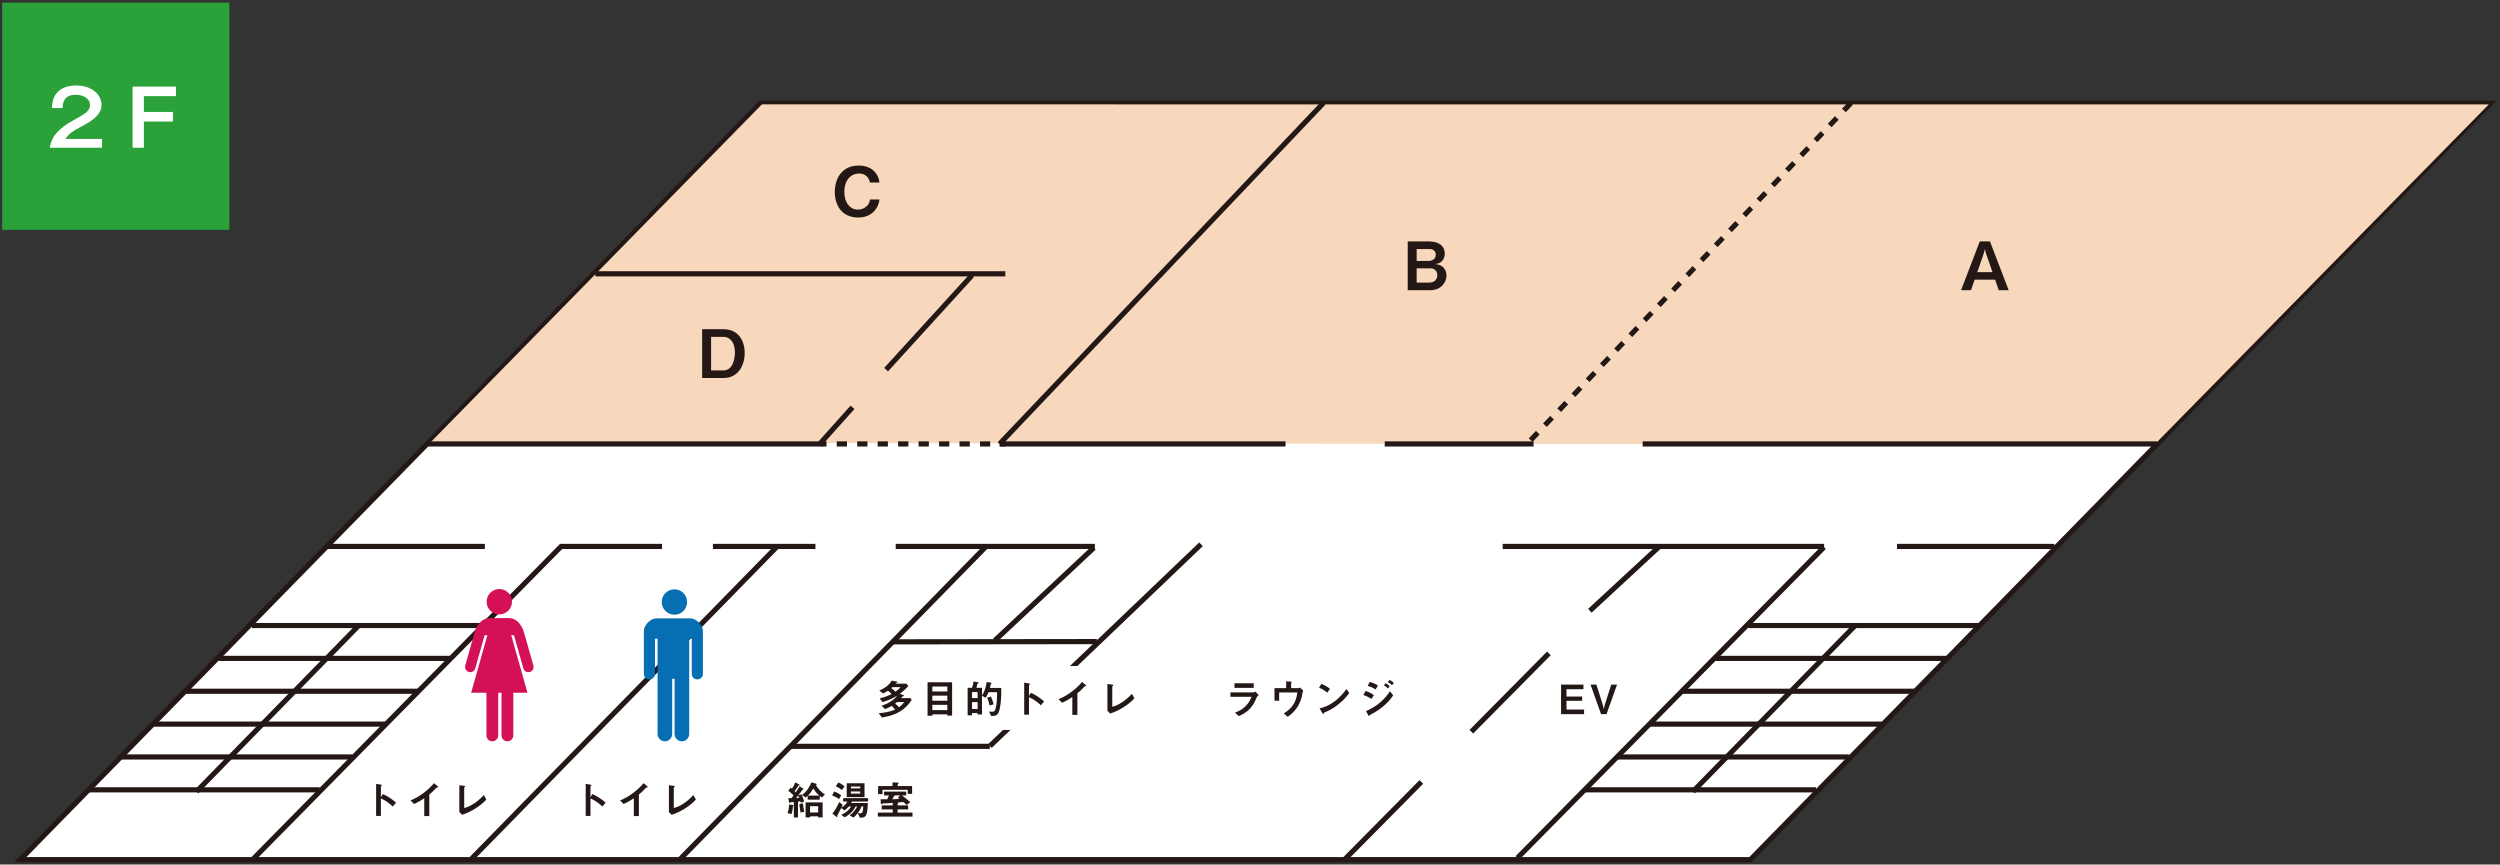 <?xml version="1.0" encoding="utf-8"?>
<!-- Generator: Adobe Illustrator 16.0.4, SVG Export Plug-In . SVG Version: 6.00 Build 0)  -->
<!DOCTYPE svg PUBLIC "-//W3C//DTD SVG 1.1//EN" "http://www.w3.org/Graphics/SVG/1.1/DTD/svg11.dtd">
<svg version="1.1" id="レイヤー_1" xmlns="http://www.w3.org/2000/svg" xmlns:xlink="http://www.w3.org/1999/xlink" x="0px"
	 y="0px" width="775px" height="268px" viewBox="0 0 775 268" enable-background="new 0 0 775 268" xml:space="preserve">
<rect x="0" y="0" width="775" height="268" fill="#333333" stroke="none"/>
<g>
	<polygon fill="#FFFFFF" stroke="#231815" stroke-width="1.602" stroke-miterlimit="10" points="542.611,266.497 6.274,266.497 
		235.786,31.987 772.123,31.987 	"/>
	<polygon fill="#F8D8BC" points="667.864,137.857 133.354,137.239 236.203,32.35 771.53,32.367 	"/>
	
		<line fill="none" stroke="#231815" stroke-width="1.602" stroke-miterlimit="10" x1="668.713" y1="137.623" x2="509.229" y2="137.623"/>
	
		<line fill="none" stroke="#231815" stroke-width="1.602" stroke-miterlimit="10" x1="475.408" y1="137.623" x2="429.263" y2="137.623"/>
	
		<line fill="none" stroke="#231815" stroke-width="1.602" stroke-miterlimit="10" x1="398.509" y1="137.623" x2="309.861" y2="137.623"/>
	
		<line fill="none" stroke="#231815" stroke-width="1.602" stroke-miterlimit="10" x1="311.65" y1="84.885" x2="184.575" y2="84.885"/>
	
		<line fill="none" stroke="#231815" stroke-width="1.602" stroke-miterlimit="10" x1="150.305" y1="169.394" x2="101.522" y2="169.394"/>
	
		<line fill="none" stroke="#231815" stroke-width="1.602" stroke-miterlimit="10" x1="636.854" y1="169.394" x2="588.071" y2="169.394"/>
	
		<line fill="none" stroke="#231815" stroke-width="1.602" stroke-miterlimit="10" x1="565.481" y1="169.394" x2="465.826" y2="169.394"/>
	
		<line fill="none" stroke="#231815" stroke-width="1.602" stroke-miterlimit="10" x1="99.086" y1="244.847" x2="27.145" y2="244.847"/>
	
		<line fill="none" stroke="#231815" stroke-width="1.602" stroke-miterlimit="10" x1="109.277" y1="234.66" x2="37.336" y2="234.66"/>
	
		<line fill="none" stroke="#231815" stroke-width="1.602" stroke-miterlimit="10" x1="119.47" y1="224.475" x2="47.527" y2="224.475"/>
	
		<line fill="none" stroke="#231815" stroke-width="1.602" stroke-miterlimit="10" x1="129.661" y1="214.288" x2="57.72" y2="214.288"/>
	
		<line fill="none" stroke="#231815" stroke-width="1.602" stroke-miterlimit="10" x1="139.854" y1="204.102" x2="67.911" y2="204.102"/>
	
		<line fill="none" stroke="#231815" stroke-width="1.602" stroke-miterlimit="10" x1="150.045" y1="193.916" x2="78.104" y2="193.916"/>
	
		<line fill="none" stroke="#231815" stroke-width="1.602" stroke-miterlimit="10" x1="205.233" y1="169.394" x2="173.452" y2="169.394"/>
	
		<line fill="none" stroke="#231815" stroke-width="1.602" stroke-miterlimit="10" x1="252.787" y1="169.394" x2="221.006" y2="169.394"/>
	
		<line fill="none" stroke="#231815" stroke-width="1.602" stroke-miterlimit="10" x1="339.41" y1="169.394" x2="277.675" y2="169.394"/>
	
		<line fill="none" stroke="#231815" stroke-width="1.602" stroke-miterlimit="10" x1="340.031" y1="198.893" x2="276.865" y2="198.972"/>
	
		<line fill="none" stroke="#231815" stroke-width="1.602" stroke-miterlimit="10" x1="306.837" y1="231.365" x2="245.102" y2="231.365"/>
	
		<line fill="none" stroke="#231815" stroke-width="1.602" stroke-miterlimit="10" x1="410.281" y1="31.92" x2="309.861" y2="137.623"/>
	
		<line fill="none" stroke="#231815" stroke-width="1.602" stroke-miterlimit="10" stroke-dasharray="3.204" x1="573.813" y1="31.92" x2="473.394" y2="137.623"/>
	
		<line fill="none" stroke="#231815" stroke-width="1.602" stroke-miterlimit="10" x1="173.939" y1="169.396" x2="78.088" y2="266.684"/>
	
		<line fill="none" stroke="#231815" stroke-width="1.602" stroke-miterlimit="10" x1="240.923" y1="169.396" x2="146.271" y2="266.12"/>
	
		<line fill="none" stroke="#231815" stroke-width="1.602" stroke-miterlimit="10" x1="305.688" y1="169.396" x2="211.037" y2="266.12"/>
	
		<line fill="none" stroke="#231815" stroke-width="1.602" stroke-miterlimit="10" x1="565.439" y1="169.625" x2="470.392" y2="265.974"/>
	
		<line fill="none" stroke="#231815" stroke-width="1.602" stroke-miterlimit="10" x1="111.056" y1="194.062" x2="60.92" y2="245.37"/>
	
		<line fill="none" stroke="#231815" stroke-width="1.602" stroke-miterlimit="10" x1="562.979" y1="244.847" x2="491.037" y2="244.847"/>
	
		<line fill="none" stroke="#231815" stroke-width="1.602" stroke-miterlimit="10" x1="573.171" y1="234.66" x2="501.229" y2="234.66"/>
	
		<line fill="none" stroke="#231815" stroke-width="1.602" stroke-miterlimit="10" x1="583.363" y1="224.475" x2="511.421" y2="224.475"/>
	
		<line fill="none" stroke="#231815" stroke-width="1.602" stroke-miterlimit="10" x1="593.555" y1="214.288" x2="521.613" y2="214.288"/>
	
		<line fill="none" stroke="#231815" stroke-width="1.602" stroke-miterlimit="10" x1="603.746" y1="204.102" x2="531.805" y2="204.102"/>
	
		<line fill="none" stroke="#231815" stroke-width="1.602" stroke-miterlimit="10" x1="613.938" y1="193.916" x2="541.996" y2="193.916"/>
	
		<line fill="none" stroke="#231815" stroke-width="1.602" stroke-miterlimit="10" x1="574.949" y1="194.062" x2="524.814" y2="245.37"/>
	
		<line fill="none" stroke="#231815" stroke-width="1.602" stroke-miterlimit="10" x1="514.382" y1="169.419" x2="492.856" y2="189.337"/>
	
		<line fill="none" stroke="#231815" stroke-width="1.602" stroke-miterlimit="10" x1="440.619" y1="242.4" x2="416.584" y2="266.685"/>
	
		<line fill="none" stroke="#231815" stroke-width="1.602" stroke-miterlimit="10" x1="480.151" y1="202.553" x2="456.117" y2="226.837"/>
	
		<line fill="none" stroke="#231815" stroke-width="1.602" stroke-miterlimit="10" x1="339.096" y1="169.803" x2="308.41" y2="198.537"/>
	
		<line fill="none" stroke="#231815" stroke-width="1.602" stroke-miterlimit="10" x1="372.314" y1="168.738" x2="306.863" y2="231.274"/>
	
		<line fill="none" stroke="#231815" stroke-width="1.602" stroke-miterlimit="10" x1="255.216" y1="137.623" x2="132.567" y2="137.623"/>
	<g>
		<g>
			
				<line fill="none" stroke="#231815" stroke-width="1.602" stroke-miterlimit="10" x1="311.744" y1="137.623" x2="310.143" y2="137.623"/>
			
				<line fill="none" stroke="#231815" stroke-width="1.602" stroke-miterlimit="10" stroke-dasharray="3.172,3.172" x1="306.972" y1="137.623" x2="257.81" y2="137.623"/>
			
				<line fill="none" stroke="#231815" stroke-width="1.602" stroke-miterlimit="10" x1="256.224" y1="137.623" x2="254.622" y2="137.623"/>
		</g>
	</g>
	
		<line fill="none" stroke="#231815" stroke-width="1.602" stroke-miterlimit="10" x1="301.32" y1="85.369" x2="274.693" y2="114.589"/>
	
		<line fill="none" stroke="#231815" stroke-width="1.602" stroke-miterlimit="10" x1="264.277" y1="126.271" x2="254.272" y2="137.445"/>
	<g>
		<path fill="#231815" d="M389.569,216.179c-0.478,1.131-0.941,2.273-2.072,3.491c-1.28,1.382-2.662,1.959-3.491,2.311l-1.168-1.08
			c0.754-0.264,2.16-0.766,3.517-2.223c1.055-1.143,1.419-2.159,1.595-2.662h-6.518v-1.381h7.12c0.201,0,0.465-0.151,0.616-0.239
			l1.017,1.08C389.745,215.827,389.607,216.104,389.569,216.179z M382.688,213.24v-1.419h5.965v1.419H382.688z"/>
		<path fill="#231815" d="M403.612,215.627c-0.101,0.552-0.516,2.197-1.508,3.691c-0.954,1.444-2.135,2.323-2.913,2.901
			l-1.218-1.055c2.172-1.356,3.83-3.09,4.207-6.506h-5.639v2.575h-1.444v-3.906h3.616v-2.109l1.331,0.075
			c0.265,0.013,0.415,0.062,0.415,0.176c0,0.025-0.013,0.062-0.088,0.139c-0.101,0.1-0.126,0.138-0.126,0.2v1.52h2.248
			c0.139,0,0.276-0.075,0.452-0.2l1.067,0.954C403.863,214.346,403.838,214.471,403.612,215.627z"/>
		<path fill="#231815" d="M411.463,214.735c-0.716-0.591-1.569-1.131-2.574-1.583l0.767-1.181c0.828,0.364,1.846,0.904,2.637,1.558
			L411.463,214.735z M415.143,218.15c-1.984,1.607-3.177,2.135-4.734,2.801c-0.062,0.176-0.088,0.39-0.188,0.39
			c-0.075,0-0.188-0.076-0.276-0.239l-0.879-1.507c1.005-0.238,2.65-0.665,4.659-2.173c1.922-1.432,3.127-3.089,3.68-3.843
			l0.866,1.256C417.78,215.488,416.801,216.807,415.143,218.15z"/>
		<path fill="#231815" d="M425.143,216.682c-0.791-0.527-1.57-0.93-2.499-1.219l0.69-1.268c0.954,0.301,1.783,0.716,2.574,1.306
			L425.143,216.682z M428.985,218.816c-1.281,1.104-2.713,2.021-4.22,2.775c-0.163,0.088-0.188,0.088-0.213,0.188
			c-0.038,0.163-0.063,0.226-0.126,0.226c-0.113,0-0.251-0.264-0.289-0.339l-0.665-1.23c3.466-1.482,5.864-3.742,7.409-6.142
			l1.004,1.244C431.484,216.154,430.693,217.359,428.985,218.816z M426.424,213.743c-0.829-0.628-1.972-0.992-2.462-1.131
			l0.666-1.205c0.69,0.188,1.745,0.515,2.536,1.117L426.424,213.743z M430.254,213.416c-0.377-0.389-0.767-0.678-1.231-0.941
			l0.528-0.69c0.376,0.213,0.854,0.515,1.268,0.941L430.254,213.416z M431.534,212.399c-0.376-0.39-0.916-0.729-1.306-0.955
			l0.527-0.69c0.227,0.126,0.879,0.49,1.331,0.954L431.534,212.399z"/>
	</g>
	<g>
		<path fill="#231815" d="M483.933,221.391v-9.167h6.932v1.432h-5.249v2.272h4.848v1.318h-4.848v2.713h5.45v1.432H483.933z"/>
		<path fill="#231815" d="M498.023,221.391h-1.695l-3.265-9.167h1.821l2.009,6.354l0.289,1.268l0.276-1.268l2.021-6.354h1.809
			L498.023,221.391z"/>
	</g>
	<g>
		<g>
			<path fill="#231815" d="M245.815,249.926c-0.038,0.377-0.138,1.569-0.452,2.449l-1.23-0.314c0.326-0.917,0.452-1.708,0.515-2.662
				l1.155,0.15c0.075,0.013,0.201,0.038,0.201,0.139C246.004,249.763,245.916,249.851,245.815,249.926z M248.239,248.858
				c-0.025-0.113-0.051-0.188-0.126-0.465c-0.264,0.051-0.489,0.075-0.729,0.088v4.923h-1.293v-4.784
				c-0.427,0.037-0.478,0.05-0.829,0.075c-0.188,0.013-0.251,0.013-0.301,0.075c-0.088,0.088-0.139,0.138-0.188,0.138
				c-0.101,0-0.113-0.062-0.126-0.101l-0.302-1.355c0.34,0,0.679,0,1.005-0.013c0.227-0.276,0.427-0.553,0.641-0.842
				c-0.653-0.753-1.218-1.168-1.62-1.444l0.703-0.979c0.176,0.113,0.251,0.176,0.427,0.314c0.327-0.465,0.604-0.904,1.068-1.959
				l1.192,0.678c0.075,0.038,0.101,0.101,0.101,0.139c0,0.05-0.05,0.138-0.138,0.15c-0.188,0.05-0.201,0.05-0.289,0.176
				c-0.427,0.666-0.49,0.754-1.105,1.558c0.126,0.125,0.239,0.264,0.339,0.389c0.565-0.816,0.842-1.218,1.193-1.833l1.155,0.678
				c0.075,0.051,0.088,0.126,0.088,0.15c0,0.038-0.025,0.113-0.125,0.139c-0.151,0.037-0.176,0.037-0.227,0.113
				c-0.364,0.464-0.917,1.23-1.281,1.683l0.955-0.302c0.414,0.854,0.652,1.52,0.866,2.235L248.239,248.858z M247.423,246.61
				c-0.226,0.314-0.427,0.565-0.615,0.778c0.188,0,0.69-0.037,0.941-0.05C247.599,246.975,247.549,246.837,247.423,246.61z
				 M248.188,251.897c-0.2-0.904-0.313-1.646-0.376-2.638l1.104-0.226c0.088,0.967,0.188,1.67,0.427,2.587L248.188,251.897z
				 M254.794,247.213c-0.251-0.15-0.414-0.251-0.678-0.465v1.144h-3.729v-1.181c-0.276,0.251-0.415,0.352-0.615,0.502l-1.168-0.74
				c1.52-1.168,2.348-2.475,2.938-3.956l1.481,0.427c0.063,0.013,0.176,0.075,0.176,0.188c0,0.176-0.238,0.201-0.301,0.201
				c0.954,1.607,1.946,2.411,2.838,2.938L254.794,247.213z M253.627,253.392v-0.339h-2.5v0.339h-1.394v-4.646h5.274v4.646H253.627z
				 M252.132,244.413c-0.628,1.067-1.017,1.557-1.683,2.223h3.541C252.923,245.719,252.434,244.94,252.132,244.413z
				 M253.627,249.926h-2.5v1.934h2.5V249.926z"/>
			<path fill="#231815" d="M260.084,247.703c-0.729-0.553-1.532-0.904-2.122-1.105l0.615-1.256c0.829,0.276,1.708,0.791,2.172,1.256
				L260.084,247.703z M264.103,248.481c-0.051,0.126-0.163,0.339-0.251,0.452h5.161c-0.013,0.791-0.025,2.775-0.565,3.805
				c-0.377,0.729-1.042,0.741-1.896,0.754l-0.627-1.444c-0.691,0.866-1.093,1.193-1.369,1.406l-1.168-0.728
				c0.39-0.252,0.766-0.478,1.457-1.344c0.552-0.691,0.69-1.018,0.866-1.382h-0.478c-0.615,1.243-1.318,2.173-3.378,3.378
				l-1.093-0.804c0.527-0.213,1.067-0.414,1.896-1.143c0.703-0.615,0.93-0.992,1.181-1.432h-0.69
				c-0.478,0.565-1.005,0.979-1.344,1.23l-1.03-0.753c-0.213,0.427-0.892,1.771-0.954,1.884c-0.238,0.401-0.251,0.477-0.251,0.577
				c0,0.038,0.013,0.188,0.013,0.227c0,0.05-0.025,0.138-0.113,0.138s-0.239-0.126-0.339-0.201l-1.093-0.892
				c0.59-0.665,1.52-2.122,2.109-3.566l1.093,0.829c-0.062,0.138-0.088,0.226-0.402,0.854c0.478-0.264,1.281-0.716,1.859-1.846
				h-1.307v-1.067h7.724v1.067H264.103z M260.976,244.915c-0.59-0.489-1.168-0.854-1.884-1.181l0.778-1.143
				c0.527,0.188,1.294,0.54,1.946,1.23L260.976,244.915z M262.482,247.112v-4.307h5.525v4.307H262.482z M266.664,243.822h-2.888
				v0.591h2.888V243.822z M266.664,245.354h-2.888v0.666h2.888V245.354z M267.091,250.001c-0.275,0.716-0.628,1.294-1.143,1.997
				c0.163,0.075,0.314,0.138,0.69,0.138c0.516,0,0.917-0.05,0.992-2.135H267.091z"/>
			<path fill="#231815" d="M272.13,253.141v-1.23h4.621v-0.992h-3.416v-1.243h3.416v-0.779c-1.218,0.101-1.758,0.113-2.813,0.151
				c-0.288,0.013-0.313,0.013-0.427,0.101c-0.125,0.101-0.176,0.15-0.238,0.15c-0.188,0-0.214-0.289-0.227-0.515l-0.062-1.018
				c0.653,0.013,0.791,0.013,2.06,0.013c0.15-0.314,0.188-0.402,0.527-1.206h-1.52v-1.18h6.869v1.18h-1.331
				c0.716,0.516,1.444,1.056,2.612,2.098l-1.168,0.866c-0.465-0.489-0.754-0.729-0.967-0.916c-0.679,0.075-1.382,0.125-1.946,0.163
				l0.188,0.024c0.112,0.013,0.163,0.063,0.163,0.151c0,0.125-0.151,0.176-0.214,0.201v0.515h3.277v1.243h-3.277v0.992h4.621v1.23
				H272.13z M281.397,246.108v-1.269h-7.823v1.344h-1.356v-2.512h4.458v-1.118l1.306,0.025c0.339,0.013,0.591,0.025,0.591,0.214
				c0,0.075-0.051,0.113-0.088,0.15c-0.126,0.088-0.176,0.139-0.176,0.188v0.54h4.445v2.437H281.397z M277.329,246.572
				c-0.289,0.478-0.516,0.842-0.741,1.193c1.042-0.025,1.633-0.062,2.235-0.125c-0.214-0.139-0.239-0.164-0.465-0.314l0.641-0.754
				H277.329z"/>
		</g>
	</g>
	<g>
		<g>
			<path fill="#231815" d="M186.737,250.026c-0.93-0.866-2.186-1.884-3.692-2.512v5.425h-1.481v-9.945l1.507,0.264
				c0.037,0.012,0.301,0.05,0.301,0.2c0,0.075-0.326,0.276-0.326,0.34v3.303l0.59-0.93c0.641,0.276,1.056,0.439,2.135,1.143
				c0.992,0.653,1.457,1.067,1.96,1.507L186.737,250.026z"/>
			<path fill="#231815" d="M200.516,244.111c-0.188,0.013-0.214,0.038-0.39,0.227c-0.628,0.715-1.331,1.368-2.071,1.959v6.693h-1.57
				v-5.526c-0.854,0.565-1.695,1.093-3.164,1.784l-1.093-1.118c2.624-1.029,5.388-3.089,7.283-5.337l1.093,0.904
				c0.051,0.037,0.214,0.2,0.214,0.301C200.817,244.086,200.767,244.099,200.516,244.111z"/>
			<path fill="#231815" d="M208.217,252.588l-0.854-0.866v-8.301l1.494,0.188c0.088,0.013,0.34,0.05,0.34,0.176
				c0,0.05-0.013,0.075-0.126,0.176c-0.188,0.15-0.201,0.163-0.201,0.213v6.305c0.503-0.126,1.52-0.377,3.09-1.419
				c1.481-0.992,2.461-2.022,3.001-2.587l0.766,1.381C213.83,249.963,210.866,251.734,208.217,252.588z"/>
		</g>
	</g>
	<g>
		<g>
			<path fill="#231815" d="M121.77,250.026c-0.93-0.866-2.186-1.884-3.692-2.512v5.425h-1.481v-9.945l1.507,0.264
				c0.037,0.012,0.301,0.05,0.301,0.2c0,0.075-0.326,0.276-0.326,0.34v3.303l0.59-0.93c0.641,0.276,1.056,0.439,2.135,1.143
				c0.992,0.653,1.457,1.067,1.96,1.507L121.77,250.026z"/>
			<path fill="#231815" d="M135.548,244.111c-0.188,0.013-0.214,0.038-0.39,0.227c-0.628,0.715-1.331,1.368-2.071,1.959v6.693h-1.57
				v-5.526c-0.854,0.565-1.695,1.093-3.164,1.784l-1.093-1.118c2.624-1.029,5.388-3.089,7.283-5.337l1.093,0.904
				c0.05,0.037,0.214,0.2,0.214,0.301C135.85,244.086,135.799,244.099,135.548,244.111z"/>
			<path fill="#231815" d="M143.249,252.588l-0.854-0.866v-8.301l1.494,0.188c0.088,0.013,0.34,0.05,0.34,0.176
				c0,0.05-0.013,0.075-0.126,0.176c-0.188,0.15-0.201,0.163-0.201,0.213v6.305c0.503-0.126,1.52-0.377,3.09-1.419
				c1.481-0.992,2.461-2.022,3.001-2.587l0.766,1.381C148.862,249.963,145.898,251.734,143.249,252.588z"/>
		</g>
	</g>
	<g>
		<path fill="#D41156" d="M154.785,190.471c2.173,0,3.936-1.763,3.936-3.938c0-2.173-1.763-3.935-3.936-3.935
			c-2.176,0-3.936,1.762-3.936,3.935C150.85,188.708,152.609,190.471,154.785,190.471z"/>
		<path fill="#D41156" d="M162.457,196.084c-0.797-2.693-2.584-4.478-4.596-4.478c-1.49,0-3.076,0-3.076,0s-1.586,0-3.076,0
			c-2.012,0-3.801,1.784-4.599,4.478l-2.897,10.282c-0.215,0.866,0.314,1.751,1.18,1.963c0.867,0.214,1.734-0.293,1.948-1.159
			l2.889-10.251h0.853l-5.026,17.831h4.739v13.227c0,1.01,0.82,1.829,1.83,1.829c1.012,0,1.831-0.819,1.831-1.829V214.75h1.009
			v13.227c0,1.01,0.819,1.829,1.831,1.829c1.01,0,1.83-0.819,1.83-1.829V214.75h4.387l-5.026-17.83h0.852l2.889,10.25
			c0.214,0.866,1.083,1.373,1.948,1.159c0.867-0.212,1.395-1.097,1.181-1.962L162.457,196.084z"/>
	</g>
	<g>
		<path fill="#066EB3" d="M209.07,190.564c2.176,0,3.937-1.763,3.937-3.938c0-2.173-1.761-3.935-3.937-3.935
			c-2.173,0-3.936,1.762-3.936,3.935C205.135,188.802,206.897,190.564,209.07,190.564z"/>
		<path fill="#066EB3" d="M213.917,191.676h-10.342c-1.907,0-3.982,2.075-3.982,3.982v13.229c0,0.953,0.772,1.727,1.727,1.727
			c0.953,0,1.727-0.773,1.727-1.727v-10.877h0.796v29.527c0,1.253,1.016,2.268,2.269,2.268c1.254,0,2.27-1.015,2.27-2.268v-17.136
			h0.732v17.136c0,1.253,1.015,2.268,2.269,2.268c1.252,0,2.27-1.015,2.27-2.268v-29.527h0.796v10.876
			c0,0.954,0.772,1.728,1.727,1.728c0.953,0,1.727-0.773,1.727-1.728v-13.229C217.899,193.751,215.824,191.676,213.917,191.676z"/>
	</g>
	
		<rect x="297.994" y="208.521" fill="#FFFFFF" stroke="#FFFFFF" stroke-width="4.102" stroke-linecap="round" stroke-linejoin="round" stroke-miterlimit="10" width="58.896" height="15.7"/>
	<g>
		<path fill="#231815" d="M273.375,222.433l-0.955-1.344c1.62-0.125,3.354-0.389,5.062-1.117c-0.327-0.427-0.641-0.778-1.056-1.143
			c-0.954,0.564-1.456,0.766-2.097,0.979l-1.03-1.043c2.374-0.728,4.095-2.071,4.822-3.114c-0.703,0.427-2.122,1.281-4.521,2.01
			l-0.917-1.168c1.909-0.427,2.977-0.967,3.718-1.344c-0.34-0.39-0.641-0.679-1.155-1.018c-0.465,0.314-0.842,0.527-1.482,0.842
			l-1.168-0.892c2.574-1.131,3.378-2.323,3.817-3.077l1.532,0.276c0.151,0.025,0.289,0.088,0.289,0.188
			c0,0.075-0.05,0.113-0.101,0.126c-0.037,0.024-0.251,0.062-0.289,0.088c-0.037,0.024-0.176,0.213-0.213,0.251h3.365l0.603,0.766
			c-0.238,0.289-1.507,1.52-2.649,2.387l1.055,0.376c0.101,0.038,0.214,0.088,0.214,0.201c0,0.088-0.051,0.113-0.075,0.126
			c-0.063,0.024-0.339,0.088-0.39,0.138c-0.062,0.062-0.352,0.427-0.427,0.503h2.889l0.427,0.527
			C280.771,219.733,278.523,221.592,273.375,222.433z M276.652,213.015c-0.139,0.125-0.15,0.138-0.352,0.313
			c0.489,0.314,0.904,0.679,1.293,1.105c0.679-0.478,1.131-0.854,1.583-1.419H276.652z M278.059,217.648
			c-0.276,0.226-0.302,0.251-0.565,0.465c0.34,0.264,0.767,0.641,1.206,1.143c0.54-0.402,0.941-0.754,1.633-1.607H278.059z"/>
		<path fill="#231815" d="M293.671,221.843v-0.39h-4.646v0.428h-1.481v-10.373h7.609v10.335H293.671z M293.671,212.826h-4.646v1.532
			h4.646V212.826z M293.671,215.651h-4.646v1.57h4.646V215.651z M293.671,218.502h-4.646v1.633h4.646V218.502z"/>
		<path fill="#231815" d="M309.496,221.001c-0.288,0.565-0.74,0.93-1.607,0.93h-0.652l-0.653-1.369
			c0.427,0.075,0.767,0.088,0.942,0.088c0.489,0,0.753-0.125,0.941-0.515c0.276-0.577,0.615-2.499,0.615-4.571v-0.992h-2.637
			c-0.327,0.842-0.565,1.256-0.88,1.746l-1.143-0.628v5.802h-1.368v-0.439h-1.721v0.703h-1.369v-8.539h1.369
			c0.226-0.628,0.377-1.281,0.478-1.947l1.406,0.214c0.062,0.013,0.138,0.05,0.138,0.126c0,0.024,0,0.1-0.101,0.15
			c-0.2,0.113-0.226,0.138-0.264,0.289c-0.112,0.502-0.163,0.728-0.301,1.168h1.732v2.411c0.503-0.829,1.067-1.834,1.47-4.207
			l1.344,0.213c0.075,0.013,0.163,0.075,0.163,0.151c0,0.024-0.013,0.075-0.088,0.138c-0.126,0.101-0.163,0.126-0.188,0.214
			c-0.075,0.477-0.088,0.515-0.238,1.117h3.503v1.633C310.388,216.493,310.162,219.745,309.496,221.001z M303.055,214.547h-1.721
			v1.858h1.721V214.547z M303.055,217.661h-1.721v2.135h1.721V217.661z M306.784,218.729c-0.163-0.842-0.415-1.646-0.778-2.411
			l1.192-0.402c0.314,0.791,0.628,1.62,0.829,2.411L306.784,218.729z"/>
		<path fill="#231815" d="M322.674,218.641c-0.93-0.867-2.186-1.884-3.692-2.512v5.425H317.5v-9.945l1.507,0.264
			c0.037,0.012,0.301,0.05,0.301,0.2c0,0.076-0.326,0.276-0.326,0.34v3.303l0.59-0.93c0.641,0.276,1.056,0.439,2.135,1.143
			c0.992,0.653,1.457,1.067,1.96,1.507L322.674,218.641z"/>
		<path fill="#231815" d="M336.452,212.726c-0.188,0.013-0.214,0.038-0.39,0.226c-0.628,0.716-1.331,1.369-2.071,1.96v6.693h-1.57
			v-5.526c-0.854,0.565-1.695,1.093-3.164,1.784l-1.093-1.118c2.624-1.029,5.388-3.089,7.283-5.337l1.093,0.904
			c0.05,0.037,0.214,0.2,0.214,0.301C336.754,212.7,336.703,212.713,336.452,212.726z"/>
		<path fill="#231815" d="M344.153,221.202l-0.854-0.866v-8.301l1.494,0.188c0.088,0.013,0.34,0.05,0.34,0.176
			c0,0.05-0.013,0.075-0.126,0.176c-0.188,0.15-0.201,0.163-0.201,0.213v6.305c0.503-0.126,1.52-0.377,3.09-1.419
			c1.481-0.992,2.461-2.022,3.001-2.587l0.766,1.381C349.767,218.578,346.803,220.349,344.153,221.202z"/>
	</g>
	<g>
		<rect x="0.674" y="0.815" fill="#2AA239" width="70.432" height="70.432"/>
		<g>
			<path fill="#FFFFFF" d="M15.438,45.795c0.337-1.87,0.883-4.986,7.375-8.544c3.662-2,5.091-2.883,5.091-4.727
				c0-1.87-1.948-3.143-4.441-3.143c-3.869,0-3.999,2.753-4.052,4.129h-3.298c0.078-1.506,0.182-2.986,1.377-4.545
				c1.636-2.104,4.44-2.467,6.129-2.467c4.727,0,7.843,2.675,7.843,6.025c0,2.623-1.974,4.415-5.791,6.466
				c-3.143,1.688-4.208,2.338-5.429,4.078h11.401v2.727H15.438z"/>
			<path fill="#FFFFFF" d="M44.607,29.797v4.908h9.012v2.961h-9.012v8.129h-3.506V26.837h13.453v2.96H44.607z"/>
		</g>
	</g>
	<g>
		<path fill="#231815" d="M619.605,89.958l-1.118-3.251h-6.356l-1.118,3.251h-3.085l5.798-15.115h3.168l5.798,15.115H619.605z
			 M615.65,78.549l-0.331-1.325l-0.352,1.325l-2.009,5.818h4.721L615.65,78.549z"/>
	</g>
	<g>
		<path fill="#231815" d="M443.432,89.958h-7.04V74.843h6.605c3.251,0,4.887,1.573,4.887,3.789c0,0.477-0.104,1.18-0.518,1.843
			c-0.663,1.035-1.471,1.222-2.382,1.366c1.491,0.249,1.988,0.56,2.526,1.14c0.559,0.621,0.911,1.511,0.911,2.443
			C448.422,87.349,446.869,89.958,443.432,89.958z M443.266,77.203h-4.1v3.686h3.645c1.242,0,2.277-0.621,2.277-1.926
			C445.088,77.907,444.343,77.203,443.266,77.203z M443.494,83.188h-4.328v4.41h3.996c1.14,0,2.402-0.663,2.402-2.277
			C445.564,83.953,444.612,83.188,443.494,83.188z"/>
	</g>
	<g>
		<path fill="#231815" d="M266.014,67.429c-5.011,0-7.227-3.769-7.227-7.91c0-3.996,2.05-8.199,7.434-8.199
			c4.307,0,6.171,2.857,6.419,5.259h-2.961c-0.58-2.795-2.981-2.795-3.396-2.795c-2.36,0-4.535,1.905-4.535,5.694
			c0,3.541,1.905,5.508,4.225,5.508c0.993,0,1.987-0.373,2.754-1.118c0.683-0.663,0.828-1.181,0.952-2.029h2.961
			C272.37,64.364,270.445,67.429,266.014,67.429z"/>
	</g>
	<g>
		<path fill="#231815" d="M224.417,117.174h-6.751v-15.115h6.751c4.161,0,6.439,3.271,6.439,7.309
			C230.856,113.529,228.62,117.174,224.417,117.174z M224.334,104.419h-3.893v10.395h3.893c2.857,0,3.499-3.645,3.499-5.55
			C227.833,105.744,225.949,104.419,224.334,104.419z"/>
	</g>
</g>
</svg>
